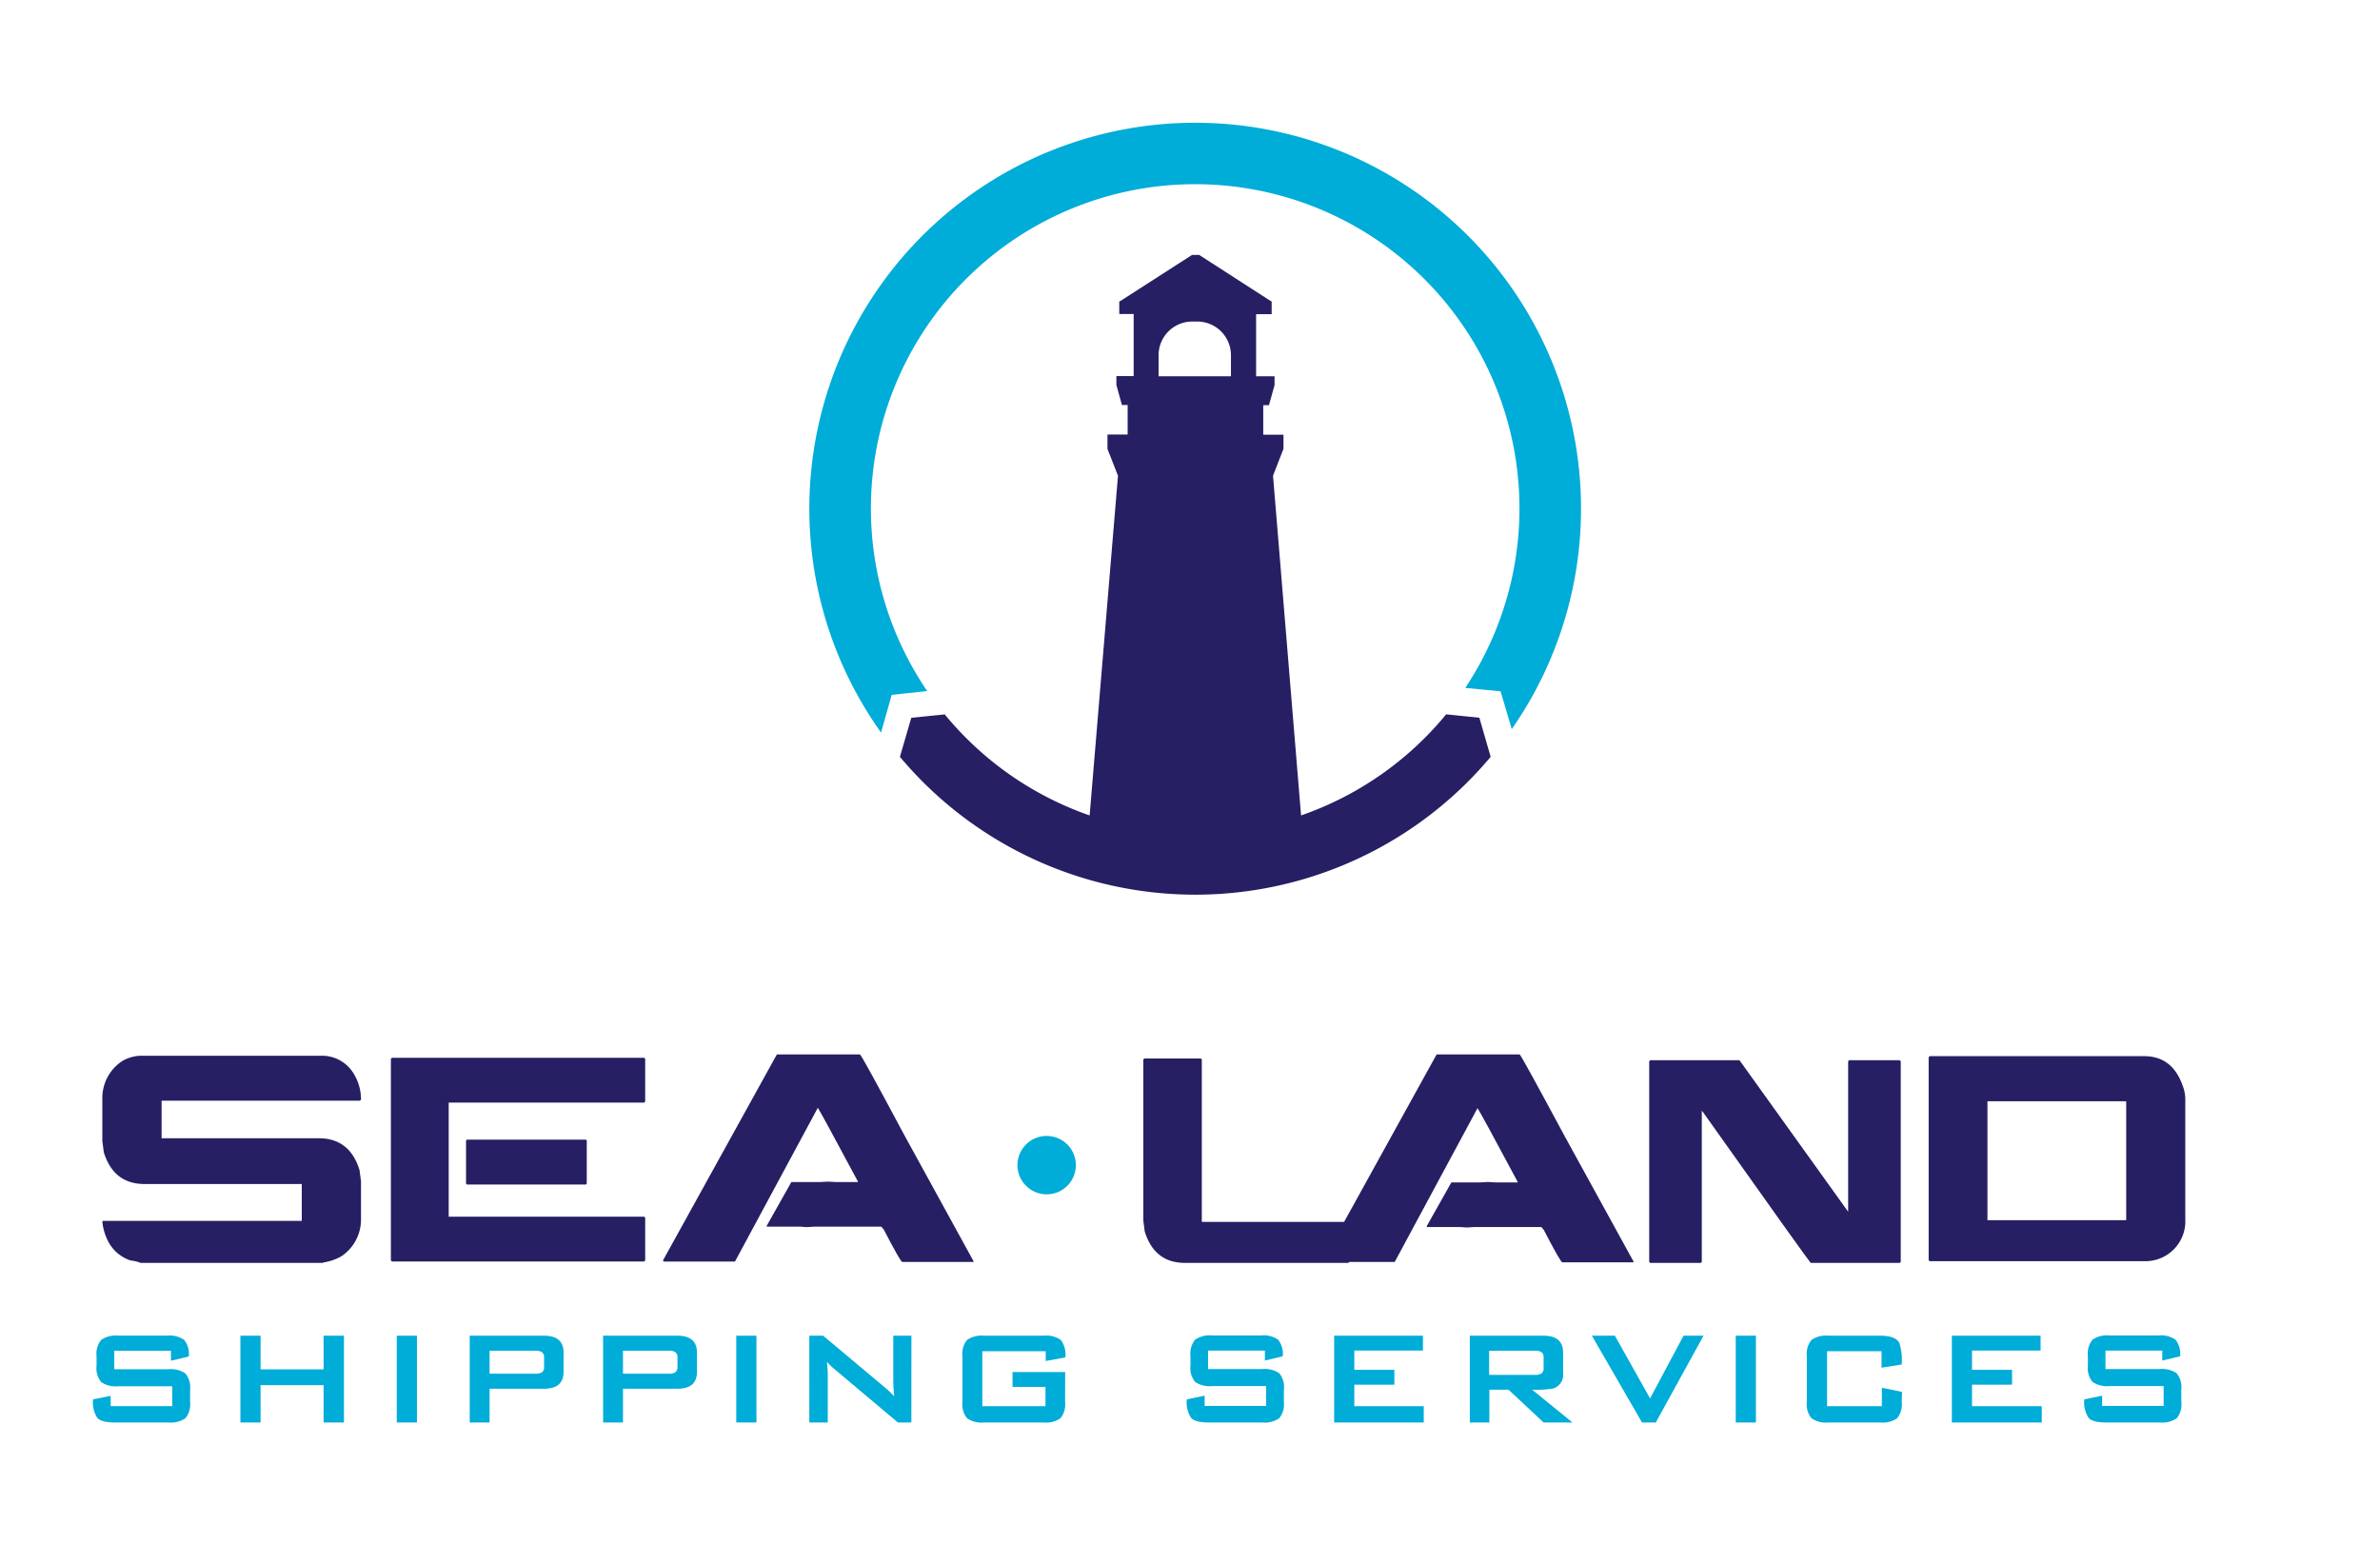 <svg id="Capa_1" data-name="Capa 1" xmlns="http://www.w3.org/2000/svg" viewBox="0 0 387 251"><defs><style>.cls-1{fill:#00acd8;}.cls-2{fill:#261f64;}</style></defs><path class="cls-1" d="M30.91,228a3.52,3.52,0,0,1-.77,2.65,4.18,4.18,0,0,1-2.76.68H18.66c-1.44,0-2.39-.25-2.85-.76a4.66,4.66,0,0,1-.68-3L18,227v1.67H28v-3.23H19.2a4.1,4.1,0,0,1-2.74-.68,3.55,3.55,0,0,1-.76-2.65v-1.56a3.55,3.55,0,0,1,.76-2.65,4.09,4.09,0,0,1,2.74-.69h8a4.1,4.1,0,0,1,2.76.7,3.71,3.71,0,0,1,.74,2.69l-2.9.69v-1.62H18.58v3h8.8a4.24,4.24,0,0,1,2.76.68,3.53,3.53,0,0,1,.77,2.66Z"/><path class="cls-1" d="M55.93,231.33H52.62v-6.07H42.37v6.07H39.09V217.22h3.28v5.47H52.62v-5.47h3.31Z"/><path class="cls-1" d="M67.8,231.33H64.52V217.22H67.8Z"/><path class="cls-1" d="M91.64,223.1c0,1.83-1.06,2.74-3.17,2.74H79.61v5.49H76.38V217.22H88.47c2.11,0,3.17.92,3.17,2.74Zm-3.17-.82v-1.5a1,1,0,0,0-.41-.93,2.12,2.12,0,0,0-1.07-.19H79.61v3.74H87a2.12,2.12,0,0,0,1.07-.19A1,1,0,0,0,88.47,222.28Z"/><path class="cls-1" d="M113.33,223.1c0,1.83-1.06,2.74-3.17,2.74H101.3v5.49H98.07V217.22h12.09c2.11,0,3.17.92,3.17,2.74Zm-3.17-.82v-1.5a1,1,0,0,0-.41-.93,2.14,2.14,0,0,0-1.07-.19H101.3v3.74h7.38a2.14,2.14,0,0,0,1.07-.19A1,1,0,0,0,110.16,222.28Z"/><path class="cls-1" d="M123,231.33h-3.28V217.22H123Z"/><path class="cls-1" d="M148.19,231.33H146l-10.36-8.72a9.91,9.91,0,0,1-1.18-1.15c.09.91.14,1.63.14,2.16v7.71h-3V217.22h2.25l9.92,8.32a15.9,15.9,0,0,1,1.62,1.53c-.1-1.31-.14-2.13-.14-2.44v-7.41h2.95Z"/><path class="cls-1" d="M173.19,228a3.57,3.57,0,0,1-.76,2.65,4.1,4.1,0,0,1-2.74.68H160a4.13,4.13,0,0,1-2.75-.68,3.57,3.57,0,0,1-.75-2.65v-7.44a3.55,3.55,0,0,1,.75-2.65,4.12,4.12,0,0,1,2.75-.69h9.74a4,4,0,0,1,2.8.73,4.15,4.15,0,0,1,.7,2.8l-3.2.58v-1.59H159.73v8.94H170v-3.14h-5.36v-2.41h8.56Z"/><path class="cls-1" d="M208.76,228a3.52,3.52,0,0,1-.76,2.65,4.21,4.21,0,0,1-2.77.68h-8.72c-1.44,0-2.39-.25-2.84-.76a4.58,4.58,0,0,1-.69-3l2.9-.6v1.67h10v-3.23h-8.8a4.13,4.13,0,0,1-2.75-.68,3.55,3.55,0,0,1-.75-2.65v-1.56a3.55,3.55,0,0,1,.75-2.65,4.12,4.12,0,0,1,2.75-.69h8a4.1,4.1,0,0,1,2.76.7,3.71,3.71,0,0,1,.74,2.69l-2.9.69v-1.62h-9.24v3h8.8a4.27,4.27,0,0,1,2.77.68,3.53,3.53,0,0,1,.76,2.66Z"/><path class="cls-1" d="M231.51,231.33H216.94V217.22h14.44v2.41H220.22v3.14h6.51v2.41h-6.51v3.5h11.29Z"/><path class="cls-1" d="M255.69,231.33H251L245.29,226h-3.11v5.33H239V217.22H251c2.11,0,3.17.92,3.17,2.74v3.31a2.34,2.34,0,0,1-1.64,2.54,16.63,16.63,0,0,1-3.39.19ZM251,222.47v-1.69a1,1,0,0,0-.41-.93,2.12,2.12,0,0,0-1.07-.19h-7.38v3.93h7.38a2.12,2.12,0,0,0,1.07-.19A1,1,0,0,0,251,222.47Z"/><path class="cls-1" d="M277,217.22l-7.76,14.11H267l-8.15-14.11h3.74l5.72,10.2,5.44-10.2Z"/><path class="cls-1" d="M285.52,231.33h-3.28V217.22h3.28Z"/><path class="cls-1" d="M309.23,228a3.57,3.57,0,0,1-.75,2.65,4.15,4.15,0,0,1-2.75.68h-8.42a4.11,4.11,0,0,1-2.75-.68,3.57,3.57,0,0,1-.76-2.65v-7.44a3.55,3.55,0,0,1,.76-2.65,4.11,4.11,0,0,1,2.75-.69h8.42c1.67,0,2.71.4,3.12,1.18a9.48,9.48,0,0,1,.38,3.5l-3.28.52v-2.68h-8.86v8.94H306v-3l3.28.68Z"/><path class="cls-1" d="M332,231.33H317.38V217.22h14.43v2.41H320.66v3.14h6.51v2.41h-6.51v3.5H332Z"/><path class="cls-1" d="M354.7,228a3.52,3.52,0,0,1-.76,2.65,4.2,4.2,0,0,1-2.76.68h-8.73c-1.44,0-2.39-.25-2.84-.76a4.58,4.58,0,0,1-.69-3l2.9-.6v1.67h10v-3.23H343a4.13,4.13,0,0,1-2.75-.68,3.55,3.55,0,0,1-.75-2.65v-1.56a3.55,3.55,0,0,1,.75-2.65,4.12,4.12,0,0,1,2.75-.69h8a4.1,4.1,0,0,1,2.76.7,3.71,3.71,0,0,1,.74,2.69l-2.9.69v-1.62h-9.24v3h8.81a4.26,4.26,0,0,1,2.76.68,3.53,3.53,0,0,1,.76,2.66Z"/><path class="cls-2" d="M52.57,171.69H22.78a6.5,6.5,0,0,0-2.8.8,7.17,7.17,0,0,0-3.34,6.13v6.93l.24,1.84c1.07,3.44,3.27,5.16,6.62,5.16H49.07v6H16.72l-.08.09a8.82,8.82,0,0,0,1,3.34,6.36,6.36,0,0,0,3.57,3,6.45,6.45,0,0,1,1.67.4H52.5l.07-.07a8.5,8.5,0,0,0,2.93-1,7.17,7.17,0,0,0,3.2-6.06v-6.14l-.24-1.83c-1.06-3.44-3.27-5.17-6.62-5.17H26.28V179H58.53l.17-.16v-.24a8,8,0,0,0-1.27-4.13A6,6,0,0,0,52.57,171.69Z"/><polygon class="cls-2" points="63.73 172.02 63.56 172.19 63.56 204.98 63.73 205.15 104.75 205.15 104.91 204.98 104.91 198.03 104.75 197.87 72.96 197.87 72.96 179.31 104.75 179.31 104.91 179.14 104.91 172.19 104.75 172.02 63.73 172.02"/><polygon class="cls-2" points="75.78 185.48 75.78 192.46 75.9 192.63 95.31 192.63 95.41 192.46 95.41 185.48 95.31 185.34 75.9 185.34 75.78 185.48"/><path class="cls-2" d="M147.07,184.64q-6.94-13-7.23-13.16H126.35l-.07.07L107.79,205l.17.16h11.55l13.47-25q.39.53,6.53,12v.07h-3.57l-1.3-.07-1.26.07h-4.7l-4,7.1v.16h5.5l1,.07,1.13-.07h11l.4.47q2.72,5.26,3,5.26h11.53l.09-.07Z"/><path class="cls-2" d="M247.11,171.48H233.63l-.07.07-15,27.16H195.42V172.3l-.16-.16h-9.19l-.16.16v26.18l.23,1.8q1.58,5.1,6.54,5.1h26.57l.16-.16v0h7.38l13.46-25q.41.53,6.54,12v.07h-3.57l-1.3-.07-1.27.07H236l-4,7.1v.16h5.5l1,.07,1.13-.07h11l.4.47q2.73,5.26,3,5.26h11.53l.09-.07-11.25-20.48Q247.39,171.67,247.11,171.48Z"/><path class="cls-2" d="M300.66,172.42l-.14.17v24.47l-17.67-24.64H268.33l-.16.17v32.63l.16.16h8.23l.16-.16V180.67h.07v.07l.09.07q17.08,24.08,17.55,24.57h14.48l.16-.16V172.59l-.16-.17Z"/><path class="cls-2" d="M354.89,176.49c-1.13-3.15-3.2-4.73-6.23-4.73H313.78l-.17.17v33l.17.17h35a6.49,6.49,0,0,0,6.56-6.86v-19.6A6.43,6.43,0,0,0,354.89,176.49Zm-9.16,21.94H323.17V179.09h22.56Z"/><circle class="cls-1" cx="170.19" cy="189.48" r="4.75"/><path class="cls-1" d="M145,113l5.77-.62a52.73,52.73,0,1,1,87.49-.51l5.74.55,1.82,6.15a62.74,62.74,0,1,0-102.56.56Z"/><path class="cls-2" d="M240.55,116.72l-5.4-.55a53,53,0,0,1-23.59,16.44L207,77.36l1.7-4.37h0v-2.3h-3.29v-4.8h.93l.91-3.26h0V61.19h-3V51.09h2.53V49h-.09L195,41.46h-1.17L182.1,49H182v2.06h2.34v10.1h-2.81v1.44h0l.9,3.26h.93v4.8h-3.28V73h0l1.71,4.37-4.61,55.24a53,53,0,0,1-23.56-16.43l-5.44.55-1.85,6.35a62.66,62.66,0,0,0,96.06,0ZM188.39,57.77a5.48,5.48,0,0,1,5.48-5.48h.81a5.48,5.48,0,0,1,5.48,5.48v3.42H188.39Z"/></svg>